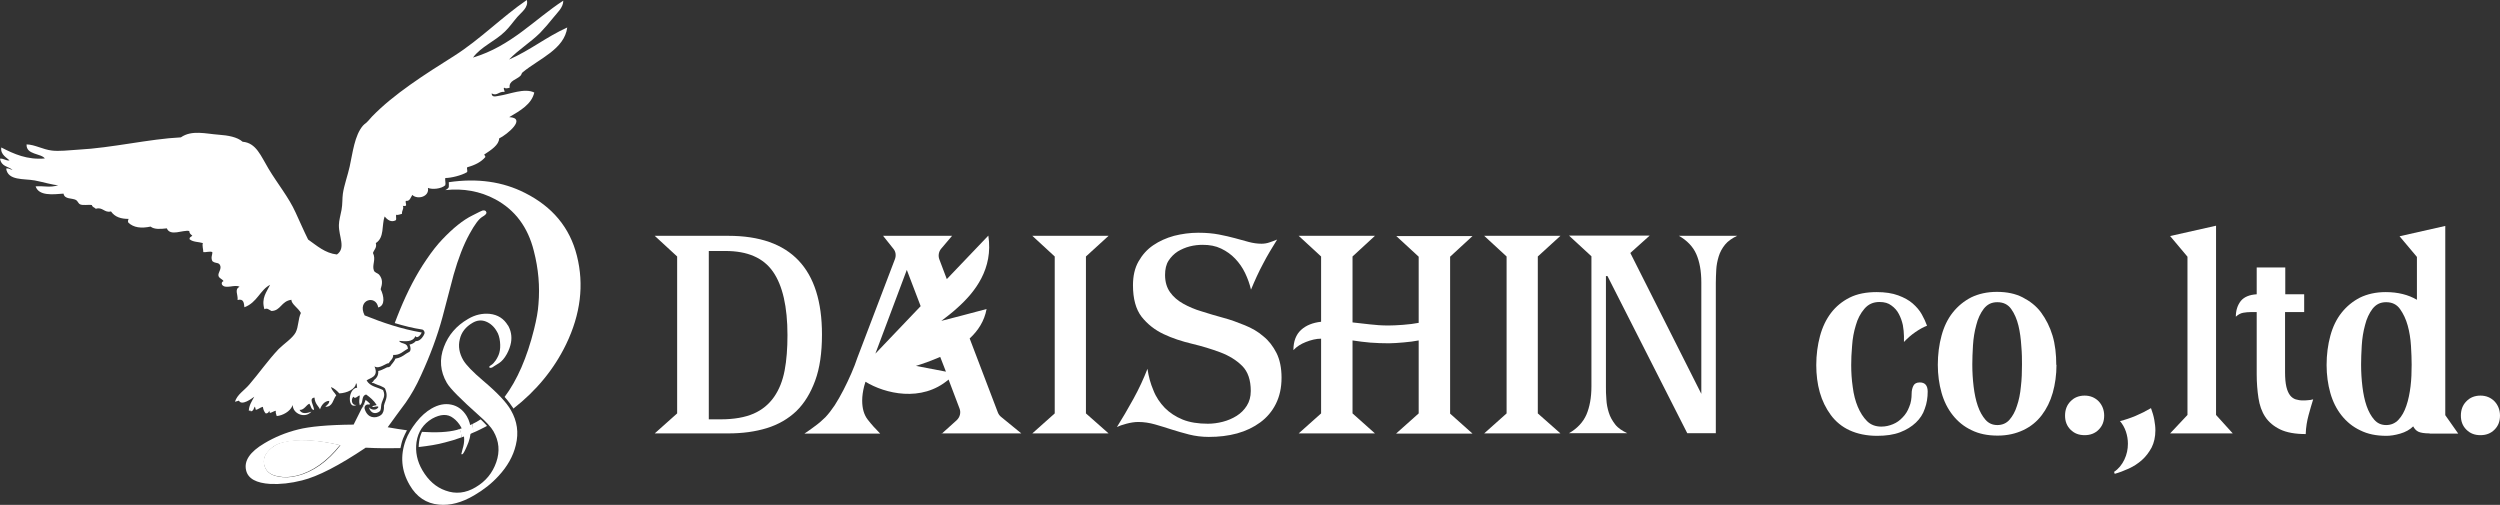 <?xml version="1.0" encoding="UTF-8"?>
<svg id="_レイヤー_2" data-name="レイヤー 2" xmlns="http://www.w3.org/2000/svg" viewBox="0 0 113.75 22.97">
  <rect x="0" y="0" width="113.75" height="22.97" fill="#333333" stroke="none"/>
  <defs>
    <style>
      .cls-1 {
        fill-rule: evenodd;
      }

      .cls-1, .cls-2 {
        fill: #fff;
        stroke-width: 0px;
      }
    </style>
  </defs>
  <g id="_レイヤー_2-2" data-name=" レイヤー 2">
    <g id="_レイヤー_1-2" data-name=" レイヤー 1-2">
      <g>
        <g>
          <path class="cls-2" d="m37.4,15.22c0,.83-.1,1.53-.31,2.1-.21.57-.49,1.03-.86,1.39-.37.35-.82.61-1.34.77s-1.1.24-1.75.24h-3.35l1.02-.91v-7.14l-1.02-.94h3.35c2.84,0,4.26,1.5,4.26,4.49Zm-4.62,3.86c.62,0,1.12-.09,1.51-.26s.7-.43.93-.76.39-.73.48-1.2c.09-.47.13-1.01.13-1.61,0-1.29-.22-2.26-.66-2.89s-1.16-.94-2.16-.94h-.76v7.66h.53Z"/>
          <path class="cls-2" d="m42.85,19.72h3.62l-.93-.76c-.06-.05-.11-.12-.14-.2l-1.28-3.36c.38-.35.67-.79.77-1.34l-1.17.31-.89.23c.21-.16.48-.36.75-.61.78-.7,1.62-1.76,1.39-3.27l-1.89,1.98-.34-.9c-.06-.16-.03-.35.08-.48l.5-.59h-3.14l.47.59c.11.13.13.31.07.47l-1.71,4.49c-.07.21-.16.45-.27.7s-.23.51-.36.76-.26.48-.4.7c-.14.21-.28.39-.42.54-.14.14-.3.28-.48.41-.17.13-.33.24-.48.34h3.45c-.21-.21-.4-.42-.57-.64s-.25-.51-.25-.86c0-.2.03-.42.09-.66.02-.07.04-.14.06-.2.88.54,2.55.95,3.78-.1l.5,1.32c.07.18.02.39-.13.53l-.7.63.02-.03Zm-3.02-3.63l1.43-3.81.63,1.65-2.06,2.16Zm1.84.56c.33-.1.71-.24,1.11-.41l.26.67-1.36-.26h0Z"/>
          <path class="cls-2" d="m46.97,19.72l1.02-.91v-7.14l-1.02-.94h3.47l-1.03.94v7.14l1.03.91h-3.47Z"/>
          <path class="cls-2" d="m58.31,17.19c0,.46-.09.85-.26,1.19s-.41.62-.71.84-.65.39-1.05.5-.83.16-1.29.16c-.32,0-.62-.04-.9-.11-.28-.07-.54-.15-.8-.23-.25-.08-.5-.16-.75-.23s-.5-.11-.76-.11c-.17,0-.35.03-.54.08s-.33.1-.43.15c.24-.38.49-.81.75-1.28.26-.47.47-.93.64-1.37.05.35.14.68.27.98.12.31.3.57.52.8.22.22.49.4.81.53.32.13.71.19,1.15.19.22,0,.45-.03.68-.09s.44-.15.63-.27.34-.27.46-.46.18-.41.18-.67c0-.5-.13-.88-.39-1.14s-.6-.47-1-.62c-.4-.15-.83-.28-1.29-.39-.46-.11-.89-.25-1.29-.44s-.73-.45-1-.79c-.26-.34-.39-.82-.39-1.43,0-.42.08-.78.25-1.08s.39-.55.67-.74.59-.33.95-.43c.36-.09.72-.14,1.1-.14s.67.03.94.08.51.11.74.17c.22.06.43.12.62.17s.38.08.58.08c.12,0,.25-.02.36-.06.12-.04.23-.08.35-.13-.23.37-.45.73-.64,1.1-.2.37-.38.77-.55,1.18-.06-.26-.15-.51-.27-.76s-.27-.46-.45-.65-.39-.34-.64-.46-.52-.17-.84-.17c-.19,0-.38.02-.58.07-.2.05-.38.13-.55.23-.17.11-.31.25-.42.42s-.16.39-.16.65c0,.32.08.58.23.79.15.21.35.38.6.52s.53.26.84.35c.32.1.64.2.98.29s.66.21.98.34.6.29.84.5c.25.2.44.45.6.76.15.3.23.68.23,1.12h0Z"/>
          <path class="cls-2" d="m63.53,19.72l1.02-.91v-3.32c-.21.04-.43.07-.68.09s-.47.04-.67.04c-.29,0-.56-.01-.84-.03-.27-.02-.55-.06-.82-.1v3.32l1.02.91h-3.47l1.02-.91v-3.4c-.23,0-.46.06-.69.15-.23.09-.42.21-.57.37,0-.4.12-.71.35-.92s.54-.33.91-.37v-2.97l-1.02-.94h3.47l-1.02.94v3c.29.03.55.06.8.09s.53.05.83.05c.18,0,.4-.01.67-.03s.5-.05.71-.09v-3.01l-1.02-.94h3.47l-1.02.94v7.14l1.02.91h-3.47,0Z"/>
          <path class="cls-2" d="m67.53,19.72l1.02-.91v-7.14l-1.02-.94h3.47l-1.03.94v7.14l1.03.91h-3.47Z"/>
          <path class="cls-2" d="m77.41,12.85c0-.52-.08-.95-.23-1.29s-.42-.62-.79-.83h2.65c-.23.11-.42.24-.55.4s-.23.34-.29.54-.1.4-.11.6c-.01.21-.02.41-.02.6v6.84h-1.3l-3.63-7.15h-.07v5.01c0,.2,0,.4.02.6.01.21.05.41.11.6.06.2.16.37.29.54s.32.29.55.4h-2.65c.37-.21.64-.5.79-.84.15-.35.23-.78.23-1.29v-5.92l-1.02-.94h3.67l-.88.79,3.23,6.41v-5.09.02Z"/>
          <path class="cls-2" d="m87.71,17.81c0,.28-.04.54-.13.78-.08.25-.22.46-.41.64s-.43.33-.72.44-.64.16-1.04.16c-.48,0-.9-.09-1.25-.25s-.64-.4-.86-.7-.39-.64-.5-1.03c-.11-.39-.16-.81-.16-1.24,0-.47.06-.91.17-1.32s.28-.76.5-1.05.51-.53.85-.7.75-.25,1.23-.25c.38,0,.71.05.98.15.27.1.49.22.66.37s.31.31.41.49.18.35.24.52c-.16.06-.34.16-.53.29s-.36.28-.52.45v-.27c0-.15-.02-.32-.05-.5-.04-.18-.1-.35-.18-.5-.08-.16-.2-.29-.34-.39-.14-.11-.32-.16-.54-.16-.29,0-.51.1-.69.31s-.31.46-.39.75c-.09.29-.15.61-.17.94-.03.33-.04.62-.04.87,0,.33.02.66.07,1,.04.33.12.64.23.9s.25.48.42.65.39.25.65.25c.19,0,.36-.04.53-.11s.31-.17.44-.31c.13-.13.23-.29.3-.48.08-.18.11-.39.11-.61,0-.13.03-.25.08-.35s.15-.15.29-.15c.24,0,.36.14.36.42h0Z"/>
          <path class="cls-2" d="m93.57,16.6c0,.45-.06.88-.17,1.27-.11.39-.28.73-.5,1.02s-.5.52-.84.68-.72.25-1.17.25-.85-.08-1.19-.25c-.34-.16-.62-.39-.85-.68-.23-.29-.4-.63-.51-1.02-.11-.39-.17-.82-.17-1.27,0-.48.06-.93.17-1.33.11-.41.28-.76.51-1.05s.51-.52.84-.69c.33-.16.72-.25,1.17-.25s.84.08,1.17.25.62.39.84.69.4.65.52,1.05.17.85.17,1.33h.01Zm-1.57-.01c0-.23,0-.51-.03-.84-.02-.33-.06-.64-.13-.93s-.18-.55-.33-.76-.36-.31-.63-.31-.46.1-.62.3c-.15.2-.27.45-.34.74-.08.29-.13.6-.15.93-.02.33-.03.62-.03.87,0,.34.02.67.06,1s.1.62.19.88c.09.26.21.47.35.63s.32.24.54.24.41-.08.55-.24.26-.37.34-.63c.09-.26.15-.55.18-.88.04-.33.05-.66.05-1Z"/>
          <path class="cls-2" d="m95.74,18.91c0,.26-.08.47-.25.64s-.38.25-.64.25-.47-.08-.64-.25-.25-.38-.25-.64.08-.48.25-.65c.16-.17.38-.26.64-.26s.47.09.64.26c.16.17.25.39.25.65Z"/>
          <path class="cls-2" d="m97.87,18.57c.07.19.12.36.15.53s.05.32.05.48c0,.3-.06.56-.17.78-.12.22-.26.41-.44.57s-.38.29-.6.39c-.22.1-.43.18-.64.24l-.03-.09c.21-.14.36-.33.47-.56s.16-.47.16-.72c0-.19-.03-.37-.09-.55-.06-.18-.15-.34-.27-.48.48-.12.95-.32,1.41-.59h0Z"/>
          <path class="cls-2" d="m98.74,19.72l.79-.84v-7.2l-.79-.94,2.09-.47v8.61l.76.84h-2.85Z"/>
          <path class="cls-2" d="m104.84,13.4v.8h-.87v2.74c0,.27.02.49.06.66s.1.3.17.39.16.15.25.18c.1.03.21.05.32.05.07,0,.15,0,.23-.01.09,0,.17-.02.25-.04-.07.22-.14.46-.21.72s-.12.54-.13.86c-.48,0-.87-.07-1.16-.21s-.52-.33-.68-.57-.26-.53-.31-.86c-.05-.33-.08-.69-.08-1.07v-2.84h-.27c-.11,0-.22.01-.34.03s-.23.08-.34.18c0-.29.08-.53.23-.72.15-.18.39-.28.72-.3v-1.22h1.3v1.22h.87-.01Z"/>
          <path class="cls-2" d="m110.55,19.72c-.25,0-.42-.03-.52-.08s-.17-.13-.23-.24c-.15.15-.35.26-.59.33s-.45.1-.63.1c-.46,0-.85-.08-1.19-.25-.34-.16-.62-.39-.85-.68-.23-.29-.4-.63-.51-1.02-.11-.39-.17-.82-.17-1.27,0-.48.06-.93.17-1.33.11-.41.28-.76.51-1.05s.51-.52.84-.69c.33-.16.72-.25,1.17-.25.55,0,1.03.12,1.42.35v-1.95l-.79-.94,2.08-.47v8.61l.59.84h-1.3,0Zm-.82-3.13c0-.24-.01-.52-.03-.85s-.07-.64-.15-.93-.2-.54-.35-.75-.36-.31-.63-.31-.46.1-.62.3c-.15.2-.27.45-.34.74-.08.29-.13.6-.15.93-.02.33-.03.62-.03.87,0,.34.02.67.06,1s.1.62.19.88c.09.26.21.47.35.63s.32.24.54.24.41-.08.56-.24c.15-.16.27-.37.36-.64.09-.26.15-.56.19-.88.04-.33.05-.65.05-.98h0Z"/>
          <path class="cls-2" d="m113.75,18.91c0,.26-.08.47-.25.64s-.38.25-.64.25-.47-.08-.64-.25-.25-.38-.25-.64.08-.48.25-.65c.16-.17.38-.26.64-.26s.47.09.64.26c.16.17.25.39.25.65Z"/>
        </g>
        <g>
          <path class="cls-1" d="m13.3,18.47c-.1.25-.44.44-.71.46-.02-.08-.07-.18-.03-.24-.08,0-.18.08-.28.1l-.03-.1s-.03.13-.16.12c-.06-.06-.11-.16-.13-.3-.13.03-.19.11-.32.14l-.04-.15c-.07.07-.04.19-.19.22,0-.06-.05-.04-.09-.03.01-.25.14-.44.25-.64-.11.08-.57.43-.7.18l-.18.05c.1-.33.42-.51.65-.78.44-.51.84-1.09,1.34-1.62.23-.23.63-.49.77-.75.14-.27.11-.62.24-.89-.12-.23-.44-.41-.43-.6-.47.06-.48.5-.91.51-.12-.06-.19-.15-.32-.08-.15-.51.1-.78.26-1.11-.45.22-.59.81-1.17,1.02-.02-.21-.04-.4-.31-.33.03-.24-.16-.48.09-.6-.21-.13-.65.13-.8-.1-.03-.08,0-.13.07-.16-.06-.1-.2-.12-.23-.24-.03-.15.16-.31.07-.49-.08-.14-.19-.05-.35-.18-.08-.19.01-.27,0-.41-.11-.05-.29.02-.41,0,0-.13-.06-.3-.02-.41-.2-.06-.44-.04-.6-.17-.03-.1.08-.11.12-.17-.06-.05-.13-.08-.14-.21-.3-.06-.86.26-1.02-.12-.28.03-.56.06-.74-.08-.42.09-.77.05-1.01-.18-.04-.08,0-.12.01-.17-.34,0-.62-.08-.8-.34-.3.08-.38-.22-.69-.12-.06-.07-.15-.06-.18-.17-.18-.03-.38.03-.53-.03-.09-.04-.11-.15-.19-.2-.19-.1-.52-.02-.57-.29-.5.04-1.12.11-1.27-.33.4-.03.63.07,1.03-.05-.28-.02-.66-.14-1.07-.22-.5-.09-1.22.02-1.3-.54.13-.03.19.05.29.06-.19-.17-.5-.13-.57-.51.17-.02.26.1.43.08-.08-.1-.43-.26-.37-.59.58.3,1.18.57,1.98.5-.17-.24-.86-.16-.83-.64.38.01.73.23,1.15.28.31.04.78-.01,1.2-.04,1.53-.08,3.24-.49,4.67-.56.5-.35,1.14-.16,1.73-.12.41.03.83.1,1.08.32.62.05.83.65,1.18,1.23.4.67.92,1.3,1.23,1.99.2.43.37.83.57,1.23.4.28.77.62,1.31.68.42-.3.08-.81.09-1.34,0-.2.08-.47.12-.69.05-.27.03-.52.06-.73.05-.37.23-.87.31-1.24.14-.63.22-1.42.61-1.87,0,0,.05-.04.04-.04.16-.11.23-.22.37-.37.99-1.02,2.39-1.91,3.74-2.76,1.18-.75,2.16-1.76,3.3-2.54.09.34-.25.56-.43.77-.19.22-.36.47-.57.67-.45.44-1.08.68-1.45,1.18,1.74-.52,2.8-1.74,4.11-2.59,0,.32-.28.55-.46.78-.19.24-.38.46-.59.68-.44.44-.99.77-1.42,1.22.98-.43,1.68-1.02,2.65-1.46-.13.99-1.26,1.41-2.03,2.04-.06.05-.04.1-.1.16-.18.18-.54.22-.49.54-.1.03-.19.05-.25,0-.05.03.02.13.02.19-.27-.03-.35.21-.59.07,0,.21.23.12.33.11.49-.07,1.16-.37,1.61-.15-.12.53-.63.82-1.14,1.12.81.04-.09.79-.46.97,0,.29-.37.53-.66.72-.06.02.05.06.03.13-.18.21-.45.36-.82.46-.04.06.04.18-.02.23-.24.14-.71.26-.98.26-.02.1.03.23,0,.33-.19.17-.6.2-.79.12.08.4-.47.55-.71.32-.07.1-.11.3-.29.27-.04.05.03.16,0,.22-.06.02-.1.02-.14,0,.06.15-.05.2-.04.37-.09.02-.2.07-.26.04-.03.07.02.19-.02.25-.22.12-.39-.03-.51-.17-.14.4,0,.96-.4,1.21.06.21-.08.3-.13.45.15.3-.05.54.04.79.04.12.17.11.25.21.16.2.14.4.06.65.15.3.22.74-.11.83-.1-.6-.98-.36-.62.36.82.33,1.67.62,2.6.78-.03.08-.2.31-.29.16-.11.29-.47.24-.74.22.1.17.38.05.4.36-.2.09-.35.3-.67.28.01.18-.14.25-.2.38-.11-.03-.43.29-.65.14.21.49-.21.52-.36.64.17.29.49.3.75.44.13.29-.02.39-.08.65-.02.1,0,.26-.08.32-.15.12-.4.13-.49-.2.05.1.32.21.44,0-.05-.08-.21.03-.28-.01,0-.06.14-.05.2-.08-.13-.21-.3-.35-.48-.48-.25.07-.1.38-.29.49-.05-.18-.01-.3,0-.44-.07-.03-.2.2-.29.05-.13.12-.08.42.15.37-.43.25-.41-.75.02-.78-.03-.12.01-.13-.05-.21-.03.28-.4.45-.76.47-.11-.12-.23-.23-.38-.29.05.18.16.24.24.38-.15.17-.15.53-.5.52.07-.08.19-.14.18-.27-.22,0-.37.22-.42.39-.05-.14-.23-.24-.25-.54-.28.03-.03.36-.02.56-.13.01-.14-.18-.21-.28-.13.03-.24.3-.45.28.09.19.3.17.54.08-.29.33-.85.1-.85-.3l-.02.04Z"/>
          <g>
            <path class="cls-2" d="m23.1,14.78c.15.25.2.52.15.81-.03.16-.09.34-.19.52-.11.2-.23.33-.35.41-.23.14-.32.2-.26.17-.1.06-.16.06-.19.02-.01-.02.02-.06.09-.1s.14-.12.21-.22c.09-.14.14-.26.16-.34.04-.14.05-.31.03-.5-.02-.19-.07-.36-.15-.48-.12-.21-.29-.36-.49-.44-.2-.08-.41-.06-.61.06-.31.18-.51.43-.58.75-.08.32-.02.64.16.95.13.22.43.53.9.93.64.54,1.07.99,1.27,1.35.28.49.36,1.01.22,1.58-.12.51-.39.98-.79,1.41-.31.34-.68.63-1.11.88-.56.33-1.09.47-1.6.42-.57-.05-1.02-.35-1.33-.89-.38-.65-.44-1.33-.18-2.04.1-.27.26-.54.48-.82.22-.28.45-.48.69-.62.31-.18.61-.24.9-.18s.53.23.71.53c.23.4.24.85,0,1.37-.09.21-.16.33-.19.35s-.05.01-.06,0c0,0,.02-.09.06-.24.05-.15.07-.3.07-.43,0-.21-.05-.4-.15-.57-.09-.16-.21-.3-.35-.4-.26-.2-.58-.18-.96.03-.4.24-.64.59-.71,1.07-.06.44.03.87.27,1.28.27.46.62.77,1.05.92.46.17.92.12,1.37-.15.46-.27.77-.65.94-1.14s.13-.96-.13-1.41c-.11-.19-.33-.43-.65-.71-.83-.74-1.32-1.23-1.47-1.49-.3-.52-.35-1.07-.13-1.64.2-.53.56-.96,1.1-1.27.32-.19.65-.26.98-.23.37.04.65.22.83.53v-.03Z"/>
            <g>
              <polygon class="cls-2" points="16.17 18.31 16.16 18.3 16.16 18.3 16.16 18.31 16.17 18.31"/>
              <path class="cls-2" d="m16.91,17.4s.05.03.07.04c.02-.04.03-.07.05-.11-.04.03-.08.05-.12.07Z"/>
              <path class="cls-2" d="m16.64,18.19s0,.04-.01.07c0-.02.02-.04.03-.06h-.01s-.01-.01-.01-.01Z"/>
              <path class="cls-2" d="m12.85,20.13c-.25.06-.46.19-.63.37-.19.2-.26.42-.2.66.07.28.28.45.62.51.27.06.56.05.87-.03.71-.18,1.37-.65,1.96-1.39-1.07-.25-1.95-.3-2.63-.12h.01Z"/>
              <path class="cls-2" d="m18.53,19.58c-.28-.04-.57-.08-.89-.14.27-.37.54-.75.82-1.12.25-.36.48-.76.69-1.23.42-.91.75-1.8.98-2.65.17-.64.34-1.28.51-1.94.21-.74.45-1.36.72-1.85.24-.44.43-.69.58-.78.14-.08.21-.15.19-.21-.02-.08-.08-.1-.18-.08-.02,0-.17.08-.45.22-.43.21-.89.58-1.39,1.11-.21.22-.45.52-.72.92-.45.66-.85,1.43-1.21,2.31-.06.14-.13.33-.22.56.43.13.83.23,1.23.29.05,0,.09.04.11.08s.03.09,0,.14c-.03.08-.16.29-.34.31h-.04c-.08.09-.18.14-.29.16.03.05.05.12.05.2,0,.07-.03.13-.09.15-.05.02-.1.06-.15.09-.11.08-.25.17-.45.2-.03.09-.09.15-.13.21-.03.03-.05.06-.07.09-.03.06-.1.1-.16.09-.02,0-.07.03-.11.05-.09.04-.19.1-.31.12.02.21-.09.34-.2.42-.01.04-.03.07-.05.11.07.04.14.07.22.1.09.03.19.07.28.12.03.02.06.04.07.08.11.26.05.42,0,.56-.02.06-.05.12-.06.19v.08c0,.1-.02.25-.13.34-.13.1-.29.13-.43.09-.11-.03-.25-.13-.32-.37-.02-.08.02-.16.1-.19.04-.01.08-.01.11,0,.01-.01.02-.02.04-.03-.06-.07-.13-.13-.2-.18,0,.02-.02.04-.03.06h0c-.01.1-.04.23-.15.32-.12.24-.24.49-.37.74-1.17.01-2.01.09-2.52.22-.57.14-1.09.36-1.54.63-.66.39-.94.8-.83,1.24.09.37.46.57,1.1.61.45.02.93-.03,1.44-.16.73-.18,1.69-.68,2.9-1.49.57.03,1.09.03,1.58.02.03-.14.06-.29.12-.44.05-.12.11-.25.18-.38h0Zm-5.01,2.07c-.31.08-.6.09-.87.03-.34-.06-.55-.23-.62-.51-.06-.24,0-.46.2-.66.16-.18.37-.31.63-.37.68-.17,1.56-.13,2.63.12-.59.75-1.25,1.21-1.96,1.39h-.01Z"/>
              <path class="cls-2" d="m21,19.9c0-.14-.03-.27-.09-.38-.04.01-.08.03-.12.04-.42.11-.95.13-1.59.09-.06.13-.11.28-.13.44-.01.08-.02.17-.02.25.44-.05.84-.11,1.2-.21.25-.06.5-.14.75-.23Z"/>
              <path class="cls-2" d="m21.52,19.69c.22-.09.43-.2.64-.31-.08-.09-.17-.19-.29-.3-.12.08-.24.15-.37.21.02.13.03.26.02.4Z"/>
              <path class="cls-2" d="m26.25,11.64c-.32-1.28-1.11-2.23-2.36-2.86-1.02-.52-2.18-.68-3.47-.49,0,.06.01.14,0,.21,0,.03-.02.06-.05.08-.03.03-.07.05-.11.07.82-.09,1.59.05,2.28.42.89.48,1.48,1.26,1.75,2.35.21.81.28,1.62.21,2.42-.02.32-.09.7-.2,1.14-.32,1.29-.77,2.32-1.34,3.08.17.19.29.36.39.51,0,0,0,.02.01.02,1.04-.81,1.85-1.79,2.4-2.93.66-1.37.82-2.71.49-4.02Z"/>
              <path class="cls-2" d="m21,19.9c.18-.06.35-.13.52-.21.01-.14,0-.27-.02-.4-.19.09-.38.17-.59.23.05.12.08.25.09.38Z"/>
              <path class="cls-2" d="m16.62,18.26c-.05.11-.1.21-.15.32.11-.09.13-.22.15-.31h0Z"/>
            </g>
          </g>
        </g>
      </g>
    </g>
  </g>
</svg>